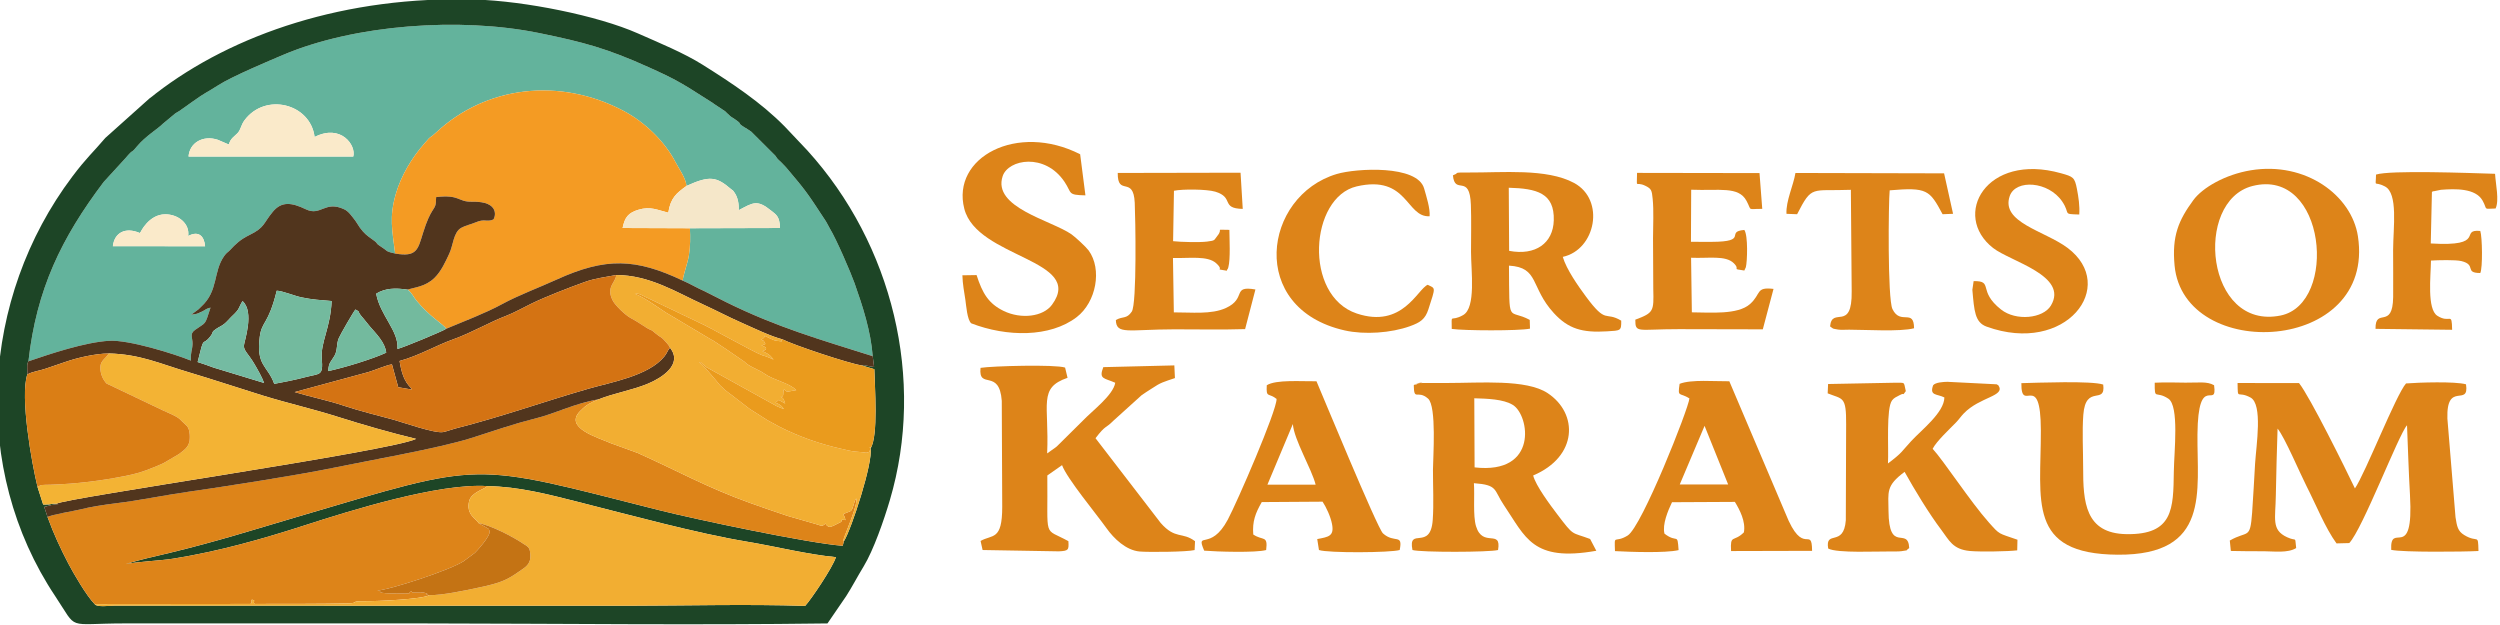 <?xml version="1.0" encoding="UTF-8"?>
<!DOCTYPE svg PUBLIC "-//W3C//DTD SVG 1.1//EN" "http://www.w3.org/Graphics/SVG/1.1/DTD/svg11.dtd">
<!-- Creator: CorelDRAW 2020 (64-Bit) -->
<svg xmlns="http://www.w3.org/2000/svg" xml:space="preserve" width="200mm" height="50mm" version="1.1" style="shape-rendering:geometricPrecision; text-rendering:geometricPrecision; image-rendering:optimizeQuality; fill-rule:evenodd; clip-rule:evenodd"
viewBox="0 0 20000 5000"
 xmlns:xlink="http://www.w3.org/1999/xlink"
 xmlns:xodm="http://www.corel.com/coreldraw/odm/2003">
 <defs>
  <style type="text/css">
   <![CDATA[
    .fil1 {fill:#1D4526}
    .fil4 {fill:#51351D}
    .fil0 {fill:#63B39C}
    .fil11 {fill:#73BA9E}
    .fil14 {fill:#74BBA2}
    .fil13 {fill:#C47314}
    .fil6 {fill:#D47313}
    .fil8 {fill:#DA7E15}
    .fil2 {fill:#DD8419}
    .fil9 {fill:#EA9B1D}
    .fil5 {fill:#F2AE32}
    .fil7 {fill:#F3B334}
    .fil3 {fill:#F49B23}
    .fil12 {fill:#F5E7C9}
    .fil10 {fill:#FAEACA}
   ]]>
  </style>
 </defs>
 <g id="Слой_x0020_1">
  <path class="fil0" d="M1118.77 1864.21c1.91,-1.98 4.37,-7.91 5.14,-6.38 0.34,0.69 65.7,-142.69 197.56,-143.39 103.04,-0.55 198,73.56 184.13,173.27 84.03,-44.29 128.17,0.95 135.15,82.5l-737.91 -0.88c12.84,-108.29 99.73,-155.07 215.93,-105.12zm712.37 -708.25c11.02,-47.07 43.15,-63.72 68.41,-89.83 27.8,-28.74 27.3,-64.31 55.88,-103.04 166.66,-225.84 528.1,-134.61 561.43,132.76 211.91,-107.86 334.02,68.31 309.29,156.47l-1317.84 0c8.03,-110.09 115.51,-173.15 234.37,-133.87l78.09 33.6c2,-2.55 6.84,2.79 10.37,3.91zm-1603.76 1734.53c182.48,-62.18 453.08,-152.78 645.85,-164.19 155.82,-9.22 517.1,103.15 654.21,158.48 -4.38,-69.47 10.76,-77.67 12.83,-132.75 1.9,-50.48 -26.56,-78.9 19.41,-112.1 94.24,-68.07 75.83,-29.91 124.6,-179.22 -49.07,14.01 -26.6,12.18 -72.79,33.8 -39.63,18.56 -35.54,16.54 -81.7,22.36 2.43,-1.91 6.41,-7.16 7.77,-5.17l50.75 -37.55c8.26,-7.69 13.13,-13.5 20.66,-20.31 140.15,-126.76 94.29,-280.88 186.25,-408.22 18.5,-25.62 27.29,-26.04 44.95,-45.05 45.13,-48.57 83.31,-85.3 154.36,-119.94 125.45,-61.17 109.44,-92.2 187.87,-186.44 69.8,-83.86 148.09,-76 264.64,-19.86 120.71,58.14 151.87,-73.72 307.97,0.7 33.52,15.99 57.1,50.82 88.89,92.12 10.94,14.21 23.29,38.05 35.61,54.7 33.88,45.84 56.77,63.57 99.3,93.34 62.3,43.62 6.8,18.96 83.97,68.41 1.86,1.19 4.4,2.85 6.23,4.06 1.81,1.2 4.18,3.05 5.96,4.26 24.02,16.43 12.2,20.16 85.94,36.21 -23.11,-188.32 -48.38,-289.86 5.68,-476.61 42.63,-147.26 127.69,-288.77 230.43,-405.59l9.48 -10.73c49.1,-57.82 22.28,-19 84.36,-76.81 396.02,-368.82 982.62,-443.07 1496.85,-171.62 172.01,90.8 330.03,244.51 416.85,411.56 26.18,50.38 83.02,128.7 87.27,189.19 185.09,-84.42 239.48,-74.79 356.59,25.57 25.03,21.46 2.19,-6.8 25.28,24.73 29.02,39.63 38.33,92.9 35.93,143.92 115.24,-60.81 146.74,-87.9 259.7,3.61 37.64,30.49 68.66,44.33 70.7,138.73l-720.9 1.97c3.99,72.54 3.46,143.52 -7.65,215.06 -10.41,66.97 -46.12,157.16 -49.87,203.53 57.38,24.12 113.64,58.8 172.86,84.26l177.78 89.84c405.12,199.5 738.98,294.71 1169.37,430.59 -14.63,-198.09 -80.97,-402.6 -145.3,-583.93 -29.34,-82.71 -145.15,-351.92 -197.12,-436.5 -15.66,-25.51 -18.08,-37.04 -35.74,-64.12 -149.52,-229.23 -158.83,-240.76 -310.46,-420.73 -1.32,-1.57 -3.32,-3.74 -4.68,-5.28l-19.48 -20.55c-40.39,-44.78 -38.54,-29.66 -67.41,-74.12l-192.09 -191.35c-21.16,-15.37 -35.44,-22.7 -56.54,-36.01 -72.01,-45.42 14.31,-7.57 -107.95,-85.28l-31.24 -28.73c-12.3,-12.45 -1.91,-3.85 -15.73,-14.62l-79.97 -53.13c-1.79,-1.18 -4.26,-2.92 -6.02,-4.13 -2.47,-1.71 -9.24,-6.87 -11.69,-8.61l-187.8 -118.95c-24.03,-14.45 -39.19,-23.44 -64.51,-38.21 -76.89,-44.84 -168.67,-86.77 -255.16,-125.87 -333.18,-150.6 -516.36,-200.27 -876.66,-274.31 -638.29,-131.18 -1481.43,-67.46 -2049.01,173.26 -108.34,45.95 -410.66,172.79 -519.06,242.42 -89.01,57.18 -106.55,59.95 -200.32,127.17l-113.27 80.22c-15.03,10.38 -17.88,8.94 -32.42,19.49l-99.36 82.65c-34.79,36.84 -139.86,99.91 -205.86,179.66 -61.45,74.24 -16.3,5.08 -94.74,97.44l-173.05 188.96c-339.06,449.76 -536.78,858.24 -601.6,1434.32z"/>
  <path class="fil1" d="M6964.02 3588.7c22.46,105.89 -153.45,649.08 -213.12,741.93l-9.18 35.56c-266.21,-18.69 -1183.64,-212.82 -1467.74,-284.74 -1536.93,-389.04 -1382.62,-392.88 -2894.39,52.85 -376.01,110.87 -631.86,193.84 -1022.95,288.71 -107.95,26.19 -254.7,57.56 -350,89.96 83.4,-19.22 272.14,-26.4 380.86,-43.89 366.66,-58.98 709.31,-156 1057.1,-268.46 352.5,-113.98 1066.17,-337.34 1453.61,-311.68 248.84,2.93 493.73,67.55 723.15,125.52 402.82,101.81 952.92,252.4 1353.53,318.71 225.97,37.41 483.32,102.58 712.44,124.07 -24.69,80.62 -198.49,338.49 -246.25,389.98 -460.66,-15.11 -952.77,-1.8 -1416.68,-1.15l-4108.39 -0.78c-36.2,-0.1 -143.06,14.64 -158.57,-12.39 -65.04,-65.05 -170.42,-247.68 -209.33,-321.88 -61.73,-117.73 -118.75,-239.62 -167.67,-374.57l-26.55 -81.15c47.55,-12.22 67.74,-20.36 115.63,-22.88l-17.84 -2.25c-43.67,-1.78 -25.04,0.48 -60.08,5.54l-46.45 0.61 -44.6 -139.21c-46.96,-192 -141.96,-726.01 -81.85,-902.02 0.76,-37.1 -5.97,-83.04 8.68,-104.6 64.82,-576.08 262.54,-984.56 601.6,-1434.32l173.05 -188.96c78.44,-92.36 33.29,-23.2 94.74,-97.44 66,-79.75 171.07,-142.82 205.86,-179.66l99.36 -82.65c14.54,-10.55 17.39,-9.11 32.42,-19.49l113.27 -80.22c93.77,-67.22 111.31,-69.99 200.32,-127.17 108.4,-69.63 410.72,-196.47 519.06,-242.42 567.58,-240.72 1410.72,-304.44 2049.01,-173.26 360.3,74.04 543.48,123.71 876.66,274.31 86.49,39.1 178.27,81.03 255.16,125.87 25.32,14.77 40.48,23.76 64.51,38.21l187.8 118.95c2.45,1.74 9.22,6.9 11.69,8.61 1.76,1.21 4.23,2.95 6.02,4.13l79.97 53.13c13.82,10.77 3.43,2.17 15.73,14.62l31.24 28.73c122.26,77.71 35.94,39.86 107.95,85.28 21.1,13.31 35.38,20.64 56.54,36.01l192.09 191.35c28.87,44.46 27.02,29.34 67.41,74.12l19.48 20.55c1.36,1.54 3.36,3.71 4.68,5.28 151.63,179.97 160.94,191.5 310.46,420.73 17.66,27.08 20.08,38.61 35.74,64.12 51.97,84.58 167.78,353.79 197.12,436.5 64.33,181.33 130.67,385.84 145.3,583.93l11.21 86.64c-40.41,-3.45 -77.53,-19.96 -98.08,-12.26l99.96 29.95c3,139.42 33.2,534.33 -30.69,635.04zm-344.2 1398.74l149.29 -217.99c49.41,-77.19 88.84,-154.32 140.14,-238.39 78.45,-128.59 162.2,-369.38 209.89,-530.87 284.88,-964.76 22.19,-2043.89 -659.59,-2795.84l-181.62 -192.15c-190.27,-193.31 -422.28,-346.92 -656.01,-493.71 -151.39,-95.08 -344.48,-174.11 -520.23,-251.84 -320.22,-141.6 -904.16,-258.41 -1298.93,-270.32 -1032.69,-31.13 -1935.79,273.21 -2556.47,751.88 -26.31,20.29 -26.22,22.59 -51.38,39.95l-352.8 315.78c-97.58,115.31 -149.28,156.82 -263.96,309.22 -730.71,971.01 -814.72,2338.86 -136.68,3355.77 187.32,280.94 76.61,218.56 559.91,218.37l2401.01 0.12c1068.39,1.29 2150.58,14.46 3217.43,0.02z"/>
  <path class="fil2" d="M380.44 4136.45c48.92,134.95 105.94,256.84 167.67,374.57 38.91,74.2 144.29,256.83 209.33,321.88l1247.03 -1.32c16,-18.18 1.92,-22.07 10.67,-34.68 38.88,10.14 2.45,11.36 21.35,34.45 251.79,-0.61 507.06,0.9 747.94,-4.43 93.7,-2.07 6.73,-19.06 136.07,-17.5 93.21,1.12 459.72,-15 513.24,-48.04 -66.4,-13.37 27.95,-1.38 -44.01,-21l-67.22 0.41c-54.71,4 -6.3,-27.31 -40.73,-5.8 -19.44,12.13 26.94,13.12 -72.73,13.35 -243.81,0.54 -128.06,-18.52 -190.78,-23.94 86.32,-2.54 586.63,-163.13 694.6,-237.34l86.77 -64.8c10.77,-9.41 129.56,-138.06 116.49,-174.93 -0.72,-2.02 -2.97,-7.76 -4.25,-9.65 -5.73,-8.45 14.26,2.28 -26.21,-20.28 -20.27,-11.3 -53.3,-29.14 -56.38,-32.2 -13.79,-30.55 -104.42,-66.78 -75.87,-177.25 8.94,-34.6 36.33,-54.42 61.38,-70.74 31.04,-20.23 63.9,-29.09 83.41,-48.27 -387.44,-25.66 -1101.11,197.7 -1453.61,311.68 -347.79,112.46 -690.44,209.48 -1057.1,268.46 -108.72,17.49 -297.46,24.67 -380.86,43.89 95.3,-32.4 242.05,-63.77 350,-89.96 391.09,-94.87 646.94,-177.84 1022.95,-288.71 1511.77,-445.73 1357.46,-441.89 2894.39,-52.85 284.1,71.92 1201.53,266.05 1467.74,284.74l9.18 -35.56c-8.15,-15.14 -6.25,7.19 -0.82,-20.63 0.49,-2.46 4.62,-14.6 6.71,-20.15 24.49,-65.22 108.63,-264.12 92.38,-302.17 -19.15,25.85 -22.55,83.68 -42.46,99.71 -5.61,4.52 -14.74,7.08 -26.34,11.5 -56.96,21.68 -25.06,5.73 -16.82,62.04 -1.3,0.57 -3.76,-0.83 -4.23,-0.91 -46.99,-7.33 -12.45,5.96 -35.03,17.63 -88.18,45.58 -88.31,44.37 -112.21,23.6 -1.14,-0.99 -3.59,-2.84 -4.37,-6.02 -0.8,-3.26 -2.52,-4.35 -3.98,-6.43 -29.64,26.71 -30.29,17.11 -69.78,5.81l-234.89 -67.72c-96.26,-32.3 -198.98,-67.28 -300.1,-103.68 -346.68,-124.81 -578.48,-256.7 -898.24,-399.7l-212.88 -77.36c-108.64,-47.31 -378.93,-124.24 -246.62,-257.52 1.49,-1.51 3.81,-3.39 5.27,-4.88 45.49,-46.54 74.1,-60.43 143.1,-89.28 -197.79,33.21 -336.87,111.63 -517.78,156.42 -174.12,43.12 -340.96,103.19 -509.96,155.97 -256.35,80.05 -815.79,178.08 -1100.98,236.85 -279.32,57.56 -859.06,148.18 -1154.11,190.44 -196.93,28.2 -386.96,68.92 -581.19,92.42 -83.93,10.15 -207.17,28.87 -285.37,49.59 -34.01,9.01 -234.59,42.14 -259.76,60.29z"/>
  <path class="fil3" d="M3160.91 2028.13c174.78,30.62 182.55,-33.57 223.01,-163.69 63.53,-204.35 97.79,-182.92 103.07,-243.32 1.03,-11.83 0.72,-30.82 2.24,-44.5 192.26,-22.42 172.28,39.63 285.9,36.95 234.28,-5.54 183.39,133.25 171.49,142.6 -58.32,23.48 -65.04,-10.24 -143.85,23.66 -33.94,14.6 -79.65,24 -112.88,42.82 -63.32,35.85 -63.61,139.09 -96.23,207.62 -27.88,58.59 -62.6,139.12 -117.97,192.95 -73.45,71.41 -158.54,74.55 -214.64,94.13 34.62,26.31 44.54,55.08 69.96,86.66 104.67,130.04 219.17,191.71 238.27,226.09 141.91,-59.72 314.7,-124.61 449.2,-198.02 126.89,-69.26 300.1,-134.12 433.97,-195.2 395.91,-180.62 635.61,-169.13 1009.16,7.76 3.75,-46.37 39.46,-136.56 49.87,-203.53 11.11,-71.54 11.64,-142.52 7.65,-215.06l-538.4 -1.99c17.1,-85.03 45.07,-121.82 128.17,-146.44 95.39,-28.27 149.36,2.17 237.22,23.86 18.78,-119.62 65.7,-155.94 145.71,-213.96 -4.25,-60.49 -61.09,-138.81 -87.27,-189.19 -86.82,-167.05 -244.84,-320.76 -416.85,-411.56 -514.23,-271.45 -1100.83,-197.2 -1496.85,171.62 -62.08,57.81 -35.26,18.99 -84.36,76.81l-9.48 10.73c-102.74,116.82 -187.8,258.33 -230.43,405.59 -54.06,186.75 -28.79,288.29 -5.68,476.61z"/>
  <path class="fil4" d="M2625.76 2968.84c4.33,-72.29 19.93,-70.12 49.73,-121.84 26.77,-46.45 13.98,-92.3 34.81,-141.52 12.51,-29.58 117.15,-211.32 133.34,-229.56 46.68,25.72 5.42,5.82 57.46,65 1.36,1.55 3.37,3.73 4.76,5.26l54.22 66.76c50.15,57.92 120.26,126.34 129.8,208.39 -110.62,51.35 -331.84,118.67 -464.12,147.51zm-513.13 94.86l-403.59 -122.91c-40.97,-14.52 -91.71,-34.06 -127.98,-44.49 56.84,-230.95 32.22,-116.96 100.74,-203.88 31.4,-39.84 4.24,-32.19 48.54,-61.84 22.35,-14.96 42.04,-22.13 63.58,-39.22 21.94,-17.41 34.93,-35.47 55.49,-55.54 17.06,-16.64 38.65,-35.43 53.61,-57.24 11.85,-17.29 21.65,-47.78 37.42,-69.87 96.92,87.76 13.79,320.6 11.02,354.52 -3.44,41.99 34.93,66.08 81.54,145.21 27.44,46.59 64.1,110.15 79.63,155.26zm81.25 7.14c-52.29,-146.83 -146.72,-143.3 -115.81,-376.72 16.9,-127.58 68.97,-95.32 135.85,-368.63 47.27,2.13 137.37,40.47 197.23,53.24 87.19,18.59 155.72,22.18 241.99,29.65 -8.67,212.06 -89.25,331.5 -78.82,458.46 11.87,144.5 -12.45,118.37 -134.93,151.28 -69.09,18.56 -171.52,39.45 -245.51,52.72zm967.03 -1042.71c-73.74,-16.05 -61.92,-19.78 -85.94,-36.21 -1.78,-1.21 -4.15,-3.06 -5.96,-4.26 -1.83,-1.21 -4.37,-2.87 -6.23,-4.06 -77.17,-49.45 -21.67,-24.79 -83.97,-68.41 -42.53,-29.77 -65.42,-47.5 -99.3,-93.34 -12.32,-16.65 -24.67,-40.49 -35.61,-54.7 -31.79,-41.3 -55.37,-76.13 -88.89,-92.12 -156.1,-74.42 -187.26,57.44 -307.97,-0.7 -116.55,-56.14 -194.84,-64 -264.64,19.86 -78.43,94.24 -62.42,125.27 -187.87,186.44 -71.05,34.64 -109.23,71.37 -154.36,119.94 -17.66,19.01 -26.45,19.43 -44.95,45.05 -91.96,127.34 -46.1,281.46 -186.25,408.22 -7.53,6.81 -12.4,12.62 -20.66,20.31l-50.75 37.55c-1.36,-1.99 -5.34,3.26 -7.77,5.17 46.16,-5.82 42.07,-3.8 81.7,-22.36 46.19,-21.62 23.72,-19.79 72.79,-33.8 -48.77,149.31 -30.36,111.15 -124.6,179.22 -45.97,33.2 -17.51,61.62 -19.41,112.1 -2.07,55.08 -17.21,63.28 -12.83,132.75 -137.11,-55.33 -498.39,-167.7 -654.21,-158.48 -192.77,11.41 -463.37,102.01 -645.85,164.19 -14.65,21.56 -7.92,67.5 -8.68,104.6 47.22,-24.56 95.03,-27.95 147.53,-46.09 53.03,-18.32 99.14,-33.43 155.05,-52.97 97.51,-34.07 241.34,-67.24 348.9,-68.34 249.26,5.97 408.52,81.69 637.96,149.89 194.43,57.8 394.45,125.1 592.98,186.38 202.88,62.6 405.19,108.29 607.87,172.69 192.53,61.18 421.79,126.84 619.99,174.52 -206.82,99.61 -2819.93,474.12 -2877.3,519l17.84 2.25c-47.89,2.52 -68.08,10.66 -115.63,22.88l26.55 81.15c25.17,-18.15 225.75,-51.28 259.76,-60.29 78.2,-20.72 201.44,-39.44 285.37,-49.59 194.23,-23.5 384.26,-64.22 581.19,-92.42 295.05,-42.26 874.79,-132.88 1154.11,-190.44 285.19,-58.77 844.63,-156.8 1100.98,-236.85 169,-52.78 335.84,-112.85 509.96,-155.97 180.91,-44.79 319.99,-123.21 517.78,-156.42 120.16,-48.69 267.25,-72.07 394.7,-125.37 104.64,-43.75 283.11,-151.97 175.72,-287.47 -20.8,23.41 -22.08,41.29 -44.07,68.79 -125.03,156.35 -427.67,207.28 -608.05,259.32 -373.35,107.71 -682.71,220.99 -1064.77,318.27 -31.7,8.07 -65.65,22.17 -97.57,28.57 -65.93,13.23 -327.89,-79.91 -400.95,-99.84 -109.17,-29.78 -277.57,-71.66 -389.16,-109.46 -133.93,-45.37 -263.27,-69.55 -398.18,-110.7l590.77 -160.29c60.24,-18.26 133.38,-52.22 187.58,-61.66l50.27 183.16 109.4 18.6c-10.13,-27.32 -70.14,-43.29 -98.71,-228.66 152.31,-40.97 295.39,-125.71 430.52,-173.63 142.81,-50.64 296.81,-140.38 421.3,-187.07 58.71,-22.02 144.87,-69.56 200.96,-97.03 113.56,-55.63 302.44,-128.55 426.69,-173.32 86.96,-31.33 157.88,-37.56 252.9,-56.48 267.55,0.07 486.76,140.17 694.32,234.7 101.01,46 200.94,99.26 307.04,146.01 81.69,35.99 240.51,112.35 328.6,133.61 91.71,46.73 532.48,193.85 635.85,209.19 20.55,-7.7 57.67,8.81 98.08,12.26l-11.21 -86.64c-430.39,-135.88 -764.25,-231.09 -1169.37,-430.59l-177.78 -89.84c-59.22,-25.46 -115.48,-60.14 -172.86,-84.26 -373.55,-176.89 -613.25,-188.38 -1009.16,-7.76 -133.87,61.08 -307.08,125.94 -433.97,195.2 -134.5,73.41 -307.29,138.3 -449.2,198.02 -19.09,16.09 -352.85,154.39 -389.86,161.25 12.88,-142.67 -139.22,-268.89 -170.03,-442.05 73.39,-44.52 152.91,-46.97 251.66,-31.95 56.1,-19.58 141.19,-22.72 214.64,-94.13 55.37,-53.83 90.09,-134.36 117.97,-192.95 32.62,-68.53 32.91,-171.77 96.23,-207.62 33.23,-18.82 78.94,-28.22 112.88,-42.82 78.81,-33.9 85.53,-0.18 143.85,-23.66 11.9,-9.35 62.79,-148.14 -171.49,-142.6 -113.62,2.68 -93.64,-59.37 -285.9,-36.95 -1.52,13.68 -1.21,32.67 -2.24,44.5 -5.28,60.4 -39.54,38.97 -103.07,243.32 -40.46,130.12 -48.23,194.31 -223.01,163.69z"/>
  <path class="fil5" d="M5360.01 2781.63c107.39,135.5 -71.08,243.72 -175.72,287.47 -127.45,53.3 -274.54,76.68 -394.7,125.37 -69,28.85 -97.61,42.74 -143.1,89.28 -1.46,1.49 -3.78,3.37 -5.27,4.88 -132.31,133.28 137.98,210.21 246.62,257.52l212.88 77.36c319.76,143 551.56,274.89 898.24,399.7 101.12,36.4 203.84,71.38 300.1,103.68l234.89 67.72c39.49,11.3 40.14,20.9 69.78,-5.81 1.46,2.08 3.18,3.17 3.98,6.43 0.78,3.18 3.23,5.03 4.37,6.02 23.9,20.77 24.03,21.98 112.21,-23.6 22.58,-11.67 -11.96,-24.96 35.03,-17.63 0.47,0.08 2.93,1.48 4.23,0.91 -8.24,-56.31 -40.14,-40.36 16.82,-62.04 11.6,-4.42 20.73,-6.98 26.34,-11.5 19.91,-16.03 23.31,-73.86 42.46,-99.71 16.25,38.05 -67.89,236.95 -92.38,302.17 -2.09,5.55 -6.22,17.69 -6.71,20.15 -5.43,27.82 -7.33,5.49 0.82,20.63 59.67,-92.85 235.58,-636.04 213.12,-741.93 -3.58,-15.23 -17.57,-12.54 2.48,-12.48l-10.67 38.29c-42.07,12.78 -14.9,6.03 -58.85,3.01 -16.63,-1.14 -41.3,-3.33 -58.94,-5.31 -40.96,-4.61 -70.73,-13.59 -115.58,-23.68 -170.36,-38.31 -338.92,-99.15 -489.54,-176l-86.53 -47.13c-12.6,-6.67 -12.81,-7.51 -18.49,-11.36l-120.25 -76.15c-1.87,-1.07 -4.5,-2.58 -6.38,-3.64l-120.6 -92.79c-45.15,-36.97 -59.99,-39.86 -112.12,-91.41 -10.59,-10.47 -2.01,0.06 -15.04,-15.98 -26.75,-32.9 -163.26,-196.32 -157.05,-168.87 -0.45,-25.58 19.06,6.13 54.64,32.3l560.39 310.43c29.41,12.39 27.12,12.96 59.18,24.64 -1.59,-2.94 -4.47,-10.17 -5.73,-8.35 -0.15,0.21 -11.65,-25.37 -61.03,-42.66l26.34 -22.36c1.79,0.3 3.9,0.72 4.54,2.76l46.68 26.49c-10.3,-27.37 -7,-38.5 -36.13,-54.81 13.58,-4.28 -12.47,23.36 15.65,-4.73 10.36,-10.34 0.51,-32.97 11.94,-55.25 16.6,18.37 15.43,19.79 37.19,18.14l60.03 -10.74c-53.78,-57.05 -182.06,-79.5 -254.94,-131.74 -47.96,-34.38 -121.09,-54.64 -160.64,-96.21l-150.47 -103.35c-1.33,-0.99 -16.11,-10.83 -18.93,-12.33l-79.63 -52.58c-4.03,-2.7 -16.41,-8.87 -19.97,-10.71l-360.19 -214.63c-77.81,-50.33 -163.17,-115.09 -247.67,-150.16 15.48,6.93 11.43,-9.09 53.95,10.43 19.04,8.74 46.4,24.19 69.86,33.88l382.86 182.96c85.26,36.05 446.31,241.54 512.88,265.22l30.89 9.38c21.26,7.5 38.12,16.07 59.33,25.22 -2.19,-3.36 -5.6,-11.58 -7.34,-9.66 -0.07,0.08 -19.77,-34.47 -80.11,-56.39 54.39,-23.4 21.14,-34.93 -10.45,-48.92 2.8,-0.21 6.81,1.11 8.41,0.62l15.25 -5.93c2.22,-0.84 6.77,-2.67 9.99,-4.28 -18.63,-31.67 -3.52,-21.83 -36.61,-34.86 13.98,-0.75 40.83,-26.66 26.24,-32.28 23,8.53 70.25,38.51 98.95,41.37 79.54,7.92 22.15,9.86 47.09,-11.59 -88.09,-21.26 -246.91,-97.62 -328.6,-133.61 -106.1,-46.75 -206.03,-100.01 -307.04,-146.01 -207.56,-94.53 -426.77,-234.63 -694.32,-234.7 -0.07,60.44 -86.88,93.12 -24.96,207.87 19.65,36.4 96.03,110.81 139.59,134.96 18.77,10.41 27.87,15.35 45.9,26.05l86.74 55.41c52.87,30.82 19.04,0.76 69.28,43.56 43.78,37.29 37.36,15.78 92.74,80.63 10.57,12.39 15.55,20.43 21.78,32.95z"/>
  <path class="fil5" d="M3829.29 4185.2c99.76,17.64 278.18,110.31 361.95,167.98 4.88,3.35 17.81,10.79 19.32,11.89 20.25,14.86 29.66,24.73 32.32,74.72 4.14,77.43 -42.2,98.21 -86.95,130.12 -110.84,79.04 -168.2,96.36 -323.23,130.11 -107.61,23.43 -297.54,63.26 -398.96,61.36 -53.52,33.04 -420.03,49.16 -513.24,48.04 -129.34,-1.56 -42.37,15.43 -136.07,17.5 -240.88,5.33 -496.15,3.82 -747.94,4.43 -18.9,-23.09 17.53,-24.31 -21.35,-34.45 -8.75,12.61 5.33,16.5 -10.67,34.68l-1247.03 1.32c15.51,27.03 122.37,12.29 158.57,12.39l4108.39 0.78c463.91,-0.65 956.02,-13.96 1416.68,1.15 47.76,-51.49 221.56,-309.36 246.25,-389.98 -229.12,-21.49 -486.47,-86.66 -712.44,-124.07 -400.61,-66.31 -950.71,-216.9 -1353.53,-318.71 -229.42,-57.97 -474.31,-122.59 -723.15,-125.52 -19.51,19.18 -52.37,28.04 -83.41,48.27 -25.05,16.32 -52.44,36.14 -61.38,70.74 -28.55,110.47 62.08,146.7 75.87,177.25z"/>
  <path class="fil6" d="M5360.01 2781.63c-6.23,-12.52 -11.21,-20.56 -21.78,-32.95 -55.38,-64.85 -48.96,-43.34 -92.74,-80.63 -50.24,-42.8 -16.41,-12.74 -69.28,-43.56l-86.74 -55.41c-18.03,-10.7 -27.13,-15.64 -45.9,-26.05 -43.56,-24.15 -119.94,-98.56 -139.59,-134.96 -61.92,-114.75 24.89,-147.43 24.96,-207.87 -95.02,18.92 -165.94,25.15 -252.9,56.48 -124.25,44.77 -313.13,117.69 -426.69,173.32 -56.09,27.47 -142.25,75.01 -200.96,97.03 -124.49,46.69 -278.49,136.43 -421.3,187.07 -135.13,47.92 -278.21,132.66 -430.52,173.63 28.57,185.37 88.58,201.34 98.71,228.66l-109.4 -18.6 -50.27 -183.16c-54.2,9.44 -127.34,43.4 -187.58,61.66l-590.77 160.29c134.91,41.15 264.25,65.33 398.18,110.7 111.59,37.8 279.99,79.68 389.16,109.46 73.06,19.93 335.02,113.07 400.95,99.84 31.92,-6.4 65.87,-20.5 97.57,-28.57 382.06,-97.28 691.42,-210.56 1064.77,-318.27 180.38,-52.04 483.02,-102.97 608.05,-259.32 21.99,-27.5 23.27,-45.38 44.07,-68.79z"/>
  <path class="fil7" d="M300.55 3897.11l44.6 139.21 46.45 -0.61c35.04,-5.06 16.41,-7.32 60.08,-5.54 57.37,-44.88 2670.48,-419.39 2877.3,-519 -198.2,-47.68 -427.46,-113.34 -619.99,-174.52 -202.68,-64.4 -404.99,-110.09 -607.87,-172.69 -198.53,-61.28 -398.55,-128.58 -592.98,-186.38 -229.44,-68.2 -388.7,-143.92 -637.96,-149.89 -22.35,38.79 -65.92,56.26 -67.31,108.73 -1.44,54.69 21.29,101.35 49.53,131.67l452.55 215.69c32.91,15.07 103.1,43.38 129.73,66.28l62.22 59.58c25.73,30.24 24.07,101.38 17.21,128.04 -11.48,44.54 -45.59,66.68 -85.58,96.75l-122.74 71.95c-101.54,44.62 -177.73,76.06 -295.48,99.71 -201.08,40.38 -396.5,64.83 -606.1,71.63 -70.53,2.28 -75.83,-2.49 -103.66,19.39z"/>
  <path class="fil8" d="M218.7 2995.09c-60.11,176.01 34.89,710.02 81.85,902.02 27.83,-21.88 33.13,-17.11 103.66,-19.39 209.6,-6.8 405.02,-31.25 606.1,-71.63 117.75,-23.65 193.94,-55.09 295.48,-99.71l122.74 -71.95c39.99,-30.07 74.1,-52.21 85.58,-96.75 6.86,-26.66 8.52,-97.8 -17.21,-128.04l-62.22 -59.58c-26.63,-22.9 -96.82,-51.21 -129.73,-66.28l-452.55 -215.69c-28.24,-30.32 -50.97,-76.98 -49.53,-131.67 1.39,-52.47 44.96,-69.94 67.31,-108.73 -107.56,1.1 -251.39,34.27 -348.9,68.34 -55.91,19.54 -102.02,34.65 -155.05,52.97 -52.5,18.14 -100.31,21.53 -147.53,46.09z"/>
  <path class="fil9" d="M6964.02 3588.7c63.89,-100.71 33.69,-495.62 30.69,-635.04l-99.96 -29.95c-103.37,-15.34 -544.14,-162.46 -635.85,-209.19 -24.94,21.45 32.45,19.51 -47.09,11.59 -28.7,-2.86 -75.95,-32.84 -98.95,-41.37 14.59,5.62 -12.26,31.53 -26.24,32.28 33.09,13.03 17.98,3.19 36.61,34.86 -3.22,1.61 -7.77,3.44 -9.99,4.28l-15.25 5.93c-1.6,0.49 -5.61,-0.83 -8.41,-0.62 31.59,13.99 64.84,25.52 10.45,48.92 60.34,21.92 80.04,56.47 80.11,56.39 1.74,-1.92 5.15,6.3 7.34,9.66 -21.21,-9.15 -38.07,-17.72 -59.33,-25.22l-30.89 -9.38c-66.57,-23.68 -427.62,-229.17 -512.88,-265.22l-382.86 -182.96c-23.46,-9.69 -50.82,-25.14 -69.86,-33.88 -42.52,-19.52 -38.47,-3.5 -53.95,-10.43 84.5,35.07 169.86,99.83 247.67,150.16l360.19 214.63c3.56,1.84 15.94,8.01 19.97,10.71l79.63 52.58c2.82,1.5 17.6,11.34 18.93,12.33l150.47 103.35c39.55,41.57 112.68,61.83 160.64,96.21 72.88,52.24 201.16,74.69 254.94,131.74l-60.03 10.74c-21.76,1.65 -20.59,0.23 -37.19,-18.14 -11.43,22.28 -1.58,44.91 -11.94,55.25 -28.12,28.09 -2.07,0.45 -15.65,4.73 29.13,16.31 25.83,27.44 36.13,54.81l-46.68 -26.49c-0.64,-2.04 -2.75,-2.46 -4.54,-2.76l-26.34 22.36c49.38,17.29 60.88,42.87 61.03,42.66 1.26,-1.82 4.14,5.41 5.73,8.35 -32.06,-11.68 -29.77,-12.25 -59.18,-24.64l-560.39 -310.43c-35.58,-26.17 -55.09,-57.88 -54.64,-32.3 -6.21,-27.45 130.3,135.97 157.05,168.87 13.03,16.04 4.45,5.51 15.04,15.98 52.13,51.55 66.97,54.44 112.12,91.41l120.6 92.79c1.88,1.06 4.51,2.57 6.38,3.64l120.25 76.15c5.68,3.85 5.89,4.69 18.49,11.36l86.53 47.13c150.62,76.85 319.18,137.69 489.54,176 44.85,10.09 74.62,19.07 115.58,23.68 17.64,1.98 42.31,4.17 58.94,5.31 43.95,3.02 16.78,9.77 58.85,-3.01l10.67 -38.29c-20.05,-0.06 -6.06,-2.75 -2.48,12.48z"/>
  <path class="fil2" d="M18839.48 3907.22c-73.1,-153.3 -360.09,-733.97 -447.24,-842.59l-491.73 -0.49c3.03,144.13 -5.1,57.55 103.35,115.95 99.99,53.85 46.13,381.29 36.81,529.5 -8.34,132.55 -13.67,257.98 -23.65,392.04 -16.35,219.33 -33.29,139.25 -178.62,222.78l8.31 83.22c89.1,2.67 176.92,2.05 265.99,2.43 78.96,0.34 189.7,16.08 256.75,-25.61 -13.34,-101.97 10.36,-48.05 -73.35,-86.88 -127.35,-59.06 -91.89,-147.8 -89.4,-335.82 2.25,-169.84 8.96,-357.21 13.92,-532.95 56.22,66.95 179.97,359.21 232.14,461.36 76.3,149.4 149.64,333.97 239.42,457.05l101.88 -2.62c105.58,-109.97 396.14,-871.22 462.2,-942.59 7.77,188.84 12.99,371.83 23.71,558.54 31.62,551.01 -161.12,200.37 -150.19,438.38 94.86,20.34 578.94,15.82 698,9.12 -3.61,-146.68 -2.24,-59.31 -114.22,-127.91 -51.3,-31.44 -57.79,-68.54 -69.42,-142.44l-64.99 -789.41c-9.18,-304.88 177.24,-86.67 149.01,-273.81 -87.16,-24.51 -377.6,-14.9 -479.85,-6.9 -80.28,90.13 -326.54,720.8 -408.83,839.65z"/>
  <path class="fil2" d="M8377.24 3627.25c17.28,-395.18 -74.22,-523.46 163.14,-604.82l-19.6 -81.76c-77.77,-26.52 -585.7,-12.79 -676.46,2.16 -19.14,179.91 150.58,-0.1 169.89,263.81l3.62 848.36c0.14,273.03 -79.32,218.55 -173.19,272.6l16.19 72.54 609.78 10.59c77.32,-3.99 81.05,-9.96 76.53,-81.43 -204.55,-112.95 -162.98,-3.11 -168.57,-525.5l117.83 -82.64c38.74,106.85 274.93,390.97 356.75,505.97 57.72,81.13 155.21,175.44 264.22,184.9 71.94,6.25 377.38,3.67 439.57,-11.48l3.29 -70.98c-103.14,-77.08 -156.13,-11.99 -274.28,-145.44l-521.79 -678.5c82.63,-108.91 78.91,-75.01 142.51,-139.52l226.36 -204.61c26.75,-19.92 45.4,-29.34 80.89,-53.26 73.16,-49.32 93.69,-52.25 185.49,-83.63l-4.67 -101.43 -568.35 13.91c-38.04,98.29 6.44,85.35 95.52,124.93 -15.85,99.61 -184.29,224.21 -259.4,303.48l-208.08 206.03c-22.5,18.92 -58.16,40.29 -77.19,55.72z"/>
  <path class="fil2" d="M11794.34 3186.18c105,3.1 232.93,6.71 308.42,53.24 134.43,82.85 205.69,558.41 -306.03,499.62l-2.39 -552.86zm-470.28 -109.92c-2.7,-3.86 -9.6,3.23 -13.91,5.65 2.37,131.85 28.63,32.13 114.37,106.94 69.68,60.8 39.44,475.81 39.19,567.87 -0.36,130.2 7.29,274.43 -1.85,402.81 -17.93,251.78 -200.09,50.74 -162.16,240.61 67.85,19.53 614.39,18.34 684.69,0 29.26,-173.15 -122.37,-13.64 -176.31,-190.75 -25.33,-83.18 -9.67,-247.46 -16.81,-344.03 195.16,14.34 156.69,52.8 239.47,174.95 175.07,258.29 227.92,456.39 739.75,365.85l-49.58 -94.37c-154.45,-58.01 -125.01,-15.75 -263.74,-198.65 -52.31,-68.97 -172.03,-228.44 -191.8,-309.34 356.9,-150.83 362.9,-495.31 115.61,-658.92 -170.97,-113.11 -541.81,-80.8 -802.4,-81.01l-209.52 0.38c-133.92,18.09 101.46,-23.08 -30.75,6.89 -3.85,0.87 -11.54,8.99 -14.25,5.12z"/>
  <path class="fil2" d="M15246.47 3128.99c-19.59,-82.76 1.19,-64.46 -101.56,-66.91l-520.23 10.03 -3.28 74.62c120.46,48.92 149.29,19.41 147.68,248.65l-2.58 766.9c-16.68,218.37 -166.95,73.23 -140.99,225.77 69.04,39.22 406.06,21.85 499.95,23.57 17.66,0.32 72.16,0.5 87.13,-2.35 66.37,-12.62 19.43,5.42 61.21,-24.82 -9.29,-178.43 -163.34,51.96 -165.76,-297.85 -1.05,-151.98 -22.44,-199.83 128.82,-311.78 77.85,140.04 195.51,334.66 293.93,464.52 61.91,81.7 89.75,155.7 228.56,168.54 81.95,7.58 304.93,3.81 378.42,-5.15l1.9 -85c-157.09,-54.83 -138.39,-37.1 -228.19,-137.5 -146.34,-163.63 -361.78,-494.05 -450.27,-589.93 31,-60.98 135.33,-157.32 186.96,-210.72 24.93,-25.79 36.89,-45.95 61.4,-71.53 129.82,-135.49 338.82,-137.27 276.79,-226.14 -4.1,-3.04 -9.81,-5.96 -13.57,-7.53l-394.08 -19.9c-32.64,0.83 -94.95,4.19 -113.51,27.43 -32.02,86.69 32.09,67.74 89.87,97.73 -1.61,120.01 -180.5,257.66 -264.6,348.18 -81.88,88.13 -66.9,89.2 -186.74,179.81 6.84,-123.72 -15.7,-442.45 33.25,-505.23 16.02,-20.56 32.7,-26.45 58.81,-40.47 52.94,-28.42 14.07,15.88 50.68,-32.94z"/>
  <path class="fil2" d="M12070.15 1501.91c223.68,6.08 366.33,41.79 360.1,260.99 -5.19,182.25 -145.71,284.25 -357.17,243.9l-2.93 -504.89zm-446.78 -99.17c14.89,163.63 134.25,-20.18 143.61,235.17 4.53,123.31 1.02,252.87 1.18,376.86 0.19,153.19 41.19,446.78 -63.13,505.92 -105.82,59.99 -91.6,-22.12 -91.11,110.62 97.22,14.32 535.64,16.59 626.04,-2.13l-2.09 -70.16c-177.16,-94.97 -162.25,54.88 -166.06,-434.02 242.87,14 169.11,172.76 358.72,379.48 116.03,126.51 227.4,158.37 425.12,146.27 110.42,-6.77 115.12,-2.9 114.11,-85.51 -133.19,-79.03 -113.8,35.44 -284.06,-195.26 -60.68,-82.23 -153.72,-214.23 -183.52,-314.97 263.48,-57.03 341.69,-455.87 90.37,-591.45 -219.43,-118.36 -576.08,-81.85 -839.86,-83.53 -136.14,-0.87 -79.2,3.68 -115.08,16.11 -3.92,1.36 -9.89,3.82 -14.24,6.6z"/>
  <path class="fil2" d="M16825.75 3076.59c-91.19,-31.79 -528.03,-14.49 -654.78,-11.34 -3.01,254.05 154.49,-115.1 155.89,377.58 1.58,562.17 -114.3,990.06 615.25,994.77 742.99,4.81 633.37,-506.23 637.58,-962.87 4.67,-506.92 161.31,-187.93 133,-392.82 -56.83,-33.09 -127.94,-19.42 -228.93,-20.73 -83.59,-1.09 -162.25,-3.68 -245.99,0.49 -0.46,146.05 4.69,59.24 108.87,127.51 88.22,57.82 46.22,424.2 44,583.23 -4.16,297.86 -4.01,506.52 -378.62,500.7 -331.69,-5.15 -346.98,-258.03 -346.84,-532.08 0.06,-134.39 -8.61,-291.54 1.4,-423.14 18.9,-248.52 180.89,-74 159.17,-241.3z"/>
  <path class="fil10" d="M1831.14 1155.96c-3.53,-1.12 -8.37,-6.46 -10.37,-3.91l-78.09 -33.6c-118.86,-39.28 -226.34,23.78 -234.37,133.87l1317.84 0c24.73,-88.16 -97.38,-264.33 -309.29,-156.47 -33.33,-267.37 -394.77,-358.6 -561.43,-132.76 -28.58,38.73 -28.08,74.3 -55.88,103.04 -25.26,26.11 -57.39,42.76 -68.41,89.83z"/>
  <path class="fil11" d="M2193.88 3070.84c73.99,-13.27 176.42,-34.16 245.51,-52.72 122.48,-32.91 146.8,-6.78 134.93,-151.28 -10.43,-126.96 70.15,-246.4 78.82,-458.46 -86.27,-7.47 -154.8,-11.06 -241.99,-29.65 -59.86,-12.77 -149.96,-51.11 -197.23,-53.24 -66.88,273.31 -118.95,241.05 -135.85,368.63 -30.91,233.42 63.52,229.89 115.81,376.72z"/>
  <path class="fil2" d="M18020.02 1487.97c588.99,-149.91 685.71,942.07 225.12,1036.11 -599.13,122.32 -698.84,-915.53 -225.12,-1036.11zm-12.88 -125.8c-205.11,33.52 -387.16,139.13 -460.32,238.73 -118.24,160.99 -172.47,287.22 -150.22,523.34 73.33,778.24 1610.23,706.97 1466.81,-233.53 -49.91,-327.33 -417.65,-600.22 -856.27,-528.54z"/>
  <path class="fil2" d="M13636.52 3406.8l188.52 468.68 -387.05 0.3 198.53 -468.98zm860.19 999.85c-2.13,-209.67 -70.84,59.82 -213.39,-300.92l-448.72 -1055.57c-108.61,1.56 -306.86,-16.44 -397.73,20.6 -16.53,112.86 -2.14,65.25 78.49,116.36 -6.53,81.18 -380.85,1027.03 -493.9,1096.95 -109.31,67.59 -106.34,-20.47 -101.68,124.77 120,6.49 402.16,16.88 508.86,-7.89 -9.89,-145.38 -8.15,-50.4 -112.92,-131.85 -18.51,-73.14 27.68,-183.57 60.24,-251.44l502.96 -2.64c38.23,62.32 88.26,157.14 72.09,243.88 -83.18,82.56 -110.08,10.9 -102.52,149.41l648.22 -1.66z"/>
  <path class="fil2" d="M10342.84 3392.27c8.87,125.26 151.18,360 182.11,484.8l-385.61 0.28 203.5 -485.08zm195.01 920.19l13.8 87.68c72.4,25.29 575.25,21.63 645.83,0 27.59,-135.99 -41.76,-49.72 -133.82,-133.21 -45.2,-40.99 -498.81,-1141.08 -531.86,-1216.79 -120.06,1.71 -323.2,-14.94 -397.61,31.77 -5.42,105.72 11.77,56.7 78.49,109.44 1.28,95.54 -314.93,824.21 -390.31,965.65 -138.58,260.04 -259.3,82.61 -188.92,248.21 98.82,8.45 415.23,17.97 495.78,-5.07 14.85,-120.82 -24.75,-71.48 -103.12,-124.11 -8.43,-104.41 17.23,-170.85 67.9,-259.42l486.57 -3.24c28.23,42.63 63.6,116.82 75.55,178.84 18.65,96.74 -26.56,103.1 -118.28,120.25z"/>
  <path class="fil2" d="M7812.66 2200.64l-113.53 1.77c2.1,71.88 13.81,129.11 24.27,199.29 5.82,39.05 14.29,160.45 47.26,185.18 284.22,109.42 629.1,113.61 842.33,-49.47 157.38,-120.37 205.63,-384.28 95.94,-533.92 -20.06,-27.36 -105.99,-107.21 -136.63,-128.63 -161.46,-112.87 -635.69,-214.31 -550.84,-466.08 45.46,-134.91 337.72,-187.69 494.46,45.55 62.22,92.59 21.25,105.25 167.53,108.58l-42.24 -328.94c-504.17,-256.29 -1032,25.2 -926.79,436.15 101.25,395.51 968.42,405.03 701.7,767.72 -71.42,97.12 -247.92,117.01 -386.55,49.83 -121.47,-58.87 -169.97,-141.19 -216.91,-287.03z"/>
  <path class="fil12" d="M5491.83 1487.52c-80.01,58.02 -126.93,94.34 -145.71,213.96 -87.86,-21.69 -141.83,-52.13 -237.22,-23.86 -83.1,24.62 -111.07,61.41 -128.17,146.44l538.4 1.99 720.9 -1.97c-2.04,-94.4 -33.06,-108.24 -70.7,-138.73 -112.96,-91.51 -144.46,-64.42 -259.7,-3.61 2.4,-51.02 -6.91,-104.29 -35.93,-143.92 -23.09,-31.53 -0.25,-3.27 -25.28,-24.73 -117.11,-100.36 -171.5,-109.99 -356.59,-25.57z"/>
  <path class="fil2" d="M8926.86 2560.14c2.9,119.81 98.72,75.28 467.86,74.47 187.73,-0.42 379,4.27 566.13,-1.78l82.5 -316.99c-192.55,-33.48 -66.88,70.15 -235.36,147.83 -117.89,54.36 -278.56,34.35 -417.32,35.35l-6.98 -434.85c131.03,2.93 277.07,-20.32 345.45,41.46 74.56,67.37 -28.16,39.64 84.88,60.11 2.84,-4.24 5.71,-15.76 6.61,-13.6 0.9,2.17 4.9,-9.89 5.98,-13.79 18.09,-64.81 8.8,-229.16 8.45,-299.51 -126.1,0.77 -43.91,-15.41 -95.63,47.31 -29.88,36.26 -13.03,37.66 -83.38,46.54 -58.36,7.37 -211.87,3.8 -271.28,-3.28l6.89 -403.32c65.62,-14.38 262.32,-13.21 330.22,7.16 154.46,46.35 40.77,134.18 220.08,137.95l-17.56 -289.59 -982.57 1.99c-1.88,191.67 125.46,17.55 136.06,238.04 5.29,110.24 18.35,809.89 -23.82,871.49 -42.15,61.6 -70.41,34.3 -127.21,67.01z"/>
  <path class="fil2" d="M13224.2 1904.92l2.03 408.11c4.44,176.32 4.7,189.07 -143.67,244.35 -0.16,110.97 16.56,75.73 347.93,75.84l671.95 1.44 85.73 -323.41c-145.06,-17.53 -96.37,39.36 -187.83,121.04 -98.5,87.96 -320.45,66.93 -465.54,66.45l-6.15 -436.74c139.49,6.21 275.44,-21.38 341.59,43.67 58.23,57.27 -26.7,41.24 84.38,58.69l12.23 -26.63c11.39,-43.07 18.82,-254.25 -12.23,-298.16 -157.86,13.46 41.91,94.46 -262.06,95.31l-164.92 -0.29 1.86 -416.81c224.11,9.37 378.66,-30.02 442.46,88.89 45.68,85.12 1.67,63.42 126.02,64.35l-21.93 -286.23 -979.69 -1.62c-0.15,137.76 -17.64,62.27 66.48,103.22 49.4,24.05 51.69,37.54 58.46,103.91 9.76,95.64 3.04,216.5 2.9,314.62z"/>
  <path class="fil13" d="M3433.74 4761.38c101.42,1.9 291.35,-37.93 398.96,-61.36 155.03,-33.75 212.39,-51.07 323.23,-130.11 44.75,-31.91 91.09,-52.69 86.95,-130.12 -2.66,-49.99 -12.07,-59.86 -32.32,-74.72 -1.51,-1.1 -14.44,-8.54 -19.32,-11.89 -83.77,-57.67 -262.19,-150.34 -361.95,-167.98 3.08,3.06 36.11,20.9 56.38,32.2 40.47,22.56 20.48,11.83 26.21,20.28 1.28,1.89 3.53,7.63 4.25,9.65 13.07,36.87 -105.72,165.52 -116.49,174.93l-86.77 64.8c-107.97,74.21 -608.28,234.8 -694.6,237.34 62.72,5.42 -53.03,24.48 190.78,23.94 99.67,-0.23 53.29,-1.22 72.73,-13.35 34.43,-21.51 -13.98,9.8 40.73,5.8l67.22 -0.41c71.96,19.62 -22.39,7.63 44.01,21z"/>
  <path class="fil2" d="M15789.07 2248.98l-10.17 69.57c14.98,168.82 19.67,260.44 114.18,294.63 633.97,229.32 1056.3,-324.09 646.83,-630.48 -182.09,-136.24 -536.35,-203.01 -461.9,-414.89 47.52,-135.26 309.51,-118.68 419.94,44.62 69.14,102.25 -3.72,99.39 136.06,103.67 4.75,-67.72 -5.79,-139.03 -18.75,-205.49 -17.96,-92.21 -29.64,-97.24 -127.53,-124.68 -599.62,-168.07 -877.07,337.61 -542.6,598.31 139.09,108.41 605.97,221.04 462.1,460.35 -62.3,103.65 -279.05,126.24 -399.16,31.33 -190.29,-150.35 -55.93,-229.49 -219,-226.94z"/>
  <path class="fil2" d="M11421.34 2278.29c-83.18,36.98 -201.55,351.63 -566.99,229.89 -429.18,-142.98 -375.81,-930.08 -0.81,-1017.06 409.74,-95.03 394.27,250.54 583.33,238.89 5.47,-62.02 -26.32,-159.86 -43.92,-222.2 -53.63,-189.95 -542.86,-162.08 -698.35,-115.95 -589.38,174.82 -716.48,1076.33 63.5,1251.62 159.2,35.78 371.51,20.1 521.19,-33.77 83.73,-30.14 122.34,-56.07 148.07,-135.82 59.46,-184.28 57.2,-163.61 -6.02,-195.6z"/>
  <path class="fil2" d="M14291.81 1710.52l85.04 3.28c121.34,-236.36 111.38,-182.93 430.12,-195.29l6.49 810.42c5.27,332.33 -157.79,117.5 -172.87,282.18 30.96,21.8 11.9,15.92 64.68,25.47 18.98,3.44 66.02,0.87 87.96,0.89 129.01,0.06 410.87,17.76 519.21,-11.4 -1.27,-162.1 -108.53,-20.75 -172.74,-153.35 -40.18,-82.97 -31.74,-863.11 -22.31,-950.09 300.99,-25.32 318.81,-3.56 423.28,191.21l83.85 -3.44 -71.8 -323.62 -1189.15 -2.97c-16.17,99.93 -77.23,223.98 -71.76,326.71z"/>
  <path class="fil2" d="M19008.26 1396.62c-2.05,112.4 -20.7,47.14 70.81,94.61 107.15,55.58 66.75,327.99 65.84,507.85 -0.64,125.62 2.11,252.06 0.42,377.38 -3.59,265.79 -144.32,77.13 -141.09,254.39l612.82 7.43c-2.94,-151.55 -13.91,-45.38 -118.21,-112.01 -84.06,-53.7 -52.62,-315.88 -51.05,-441.69 54.8,-3.71 198.01,-7.25 243.74,4.13 124.09,30.88 20.19,95 150.78,95.4 19.93,-40.89 16.1,-288.21 0,-336.57 -172.6,-15.81 56.36,128.08 -396.23,100.12l9.3 -412.17c4.47,-2.24 10.96,-8.64 13.27,-5.07l58.57 -12.09c114.17,-8.83 277.4,-14.05 333.69,86.92 42.57,76.37 -1.17,65.59 103.69,62.75 30.88,-64.77 0.45,-194.97 -4.05,-277.64 -209.47,-6.34 -839.43,-30.4 -952.3,6.26z"/>
  <path class="fil14" d="M2112.63 3063.7c-15.53,-45.11 -52.19,-108.67 -79.63,-155.26 -46.61,-79.13 -84.98,-103.22 -81.54,-145.21 2.77,-33.92 85.9,-266.76 -11.02,-354.52 -15.77,22.09 -25.57,52.58 -37.42,69.87 -14.96,21.81 -36.55,40.6 -53.61,57.24 -20.56,20.07 -33.55,38.13 -55.49,55.54 -21.54,17.09 -41.23,24.26 -63.58,39.22 -44.3,29.65 -17.14,22 -48.54,61.84 -68.52,86.92 -43.9,-27.07 -100.74,203.88 36.27,10.43 87.01,29.97 127.98,44.49l403.59 122.91z"/>
  <path class="fil11" d="M3569.28 2630.1c-19.1,-34.38 -133.6,-96.05 -238.27,-226.09 -25.42,-31.58 -35.34,-60.35 -69.96,-86.66 -98.75,-15.02 -178.27,-12.57 -251.66,31.95 30.81,173.16 182.91,299.38 170.03,442.05 37.01,-6.86 370.77,-145.16 389.86,-161.25z"/>
  <path class="fil10" d="M1118.77 1864.21c-116.2,-49.95 -203.09,-3.17 -215.93,105.12l737.91 0.88c-6.98,-81.55 -51.12,-126.79 -135.15,-82.5 13.87,-99.71 -81.09,-173.82 -184.13,-173.27 -131.86,0.7 -197.22,144.08 -197.56,143.39 -0.77,-1.53 -3.23,4.4 -5.14,6.38z"/>
  <path class="fil11" d="M2625.76 2968.84c132.28,-28.84 353.5,-96.16 464.12,-147.51 -9.54,-82.05 -79.65,-150.47 -129.8,-208.39l-54.22 -66.76c-1.39,-1.53 -3.4,-3.71 -4.76,-5.26 -52.04,-59.18 -10.78,-39.28 -57.46,-65 -16.19,18.24 -120.83,199.98 -133.34,229.56 -20.83,49.22 -8.04,95.07 -34.81,141.52 -29.8,51.72 -45.4,49.55 -49.73,121.84z"/>
 </g>
</svg>
